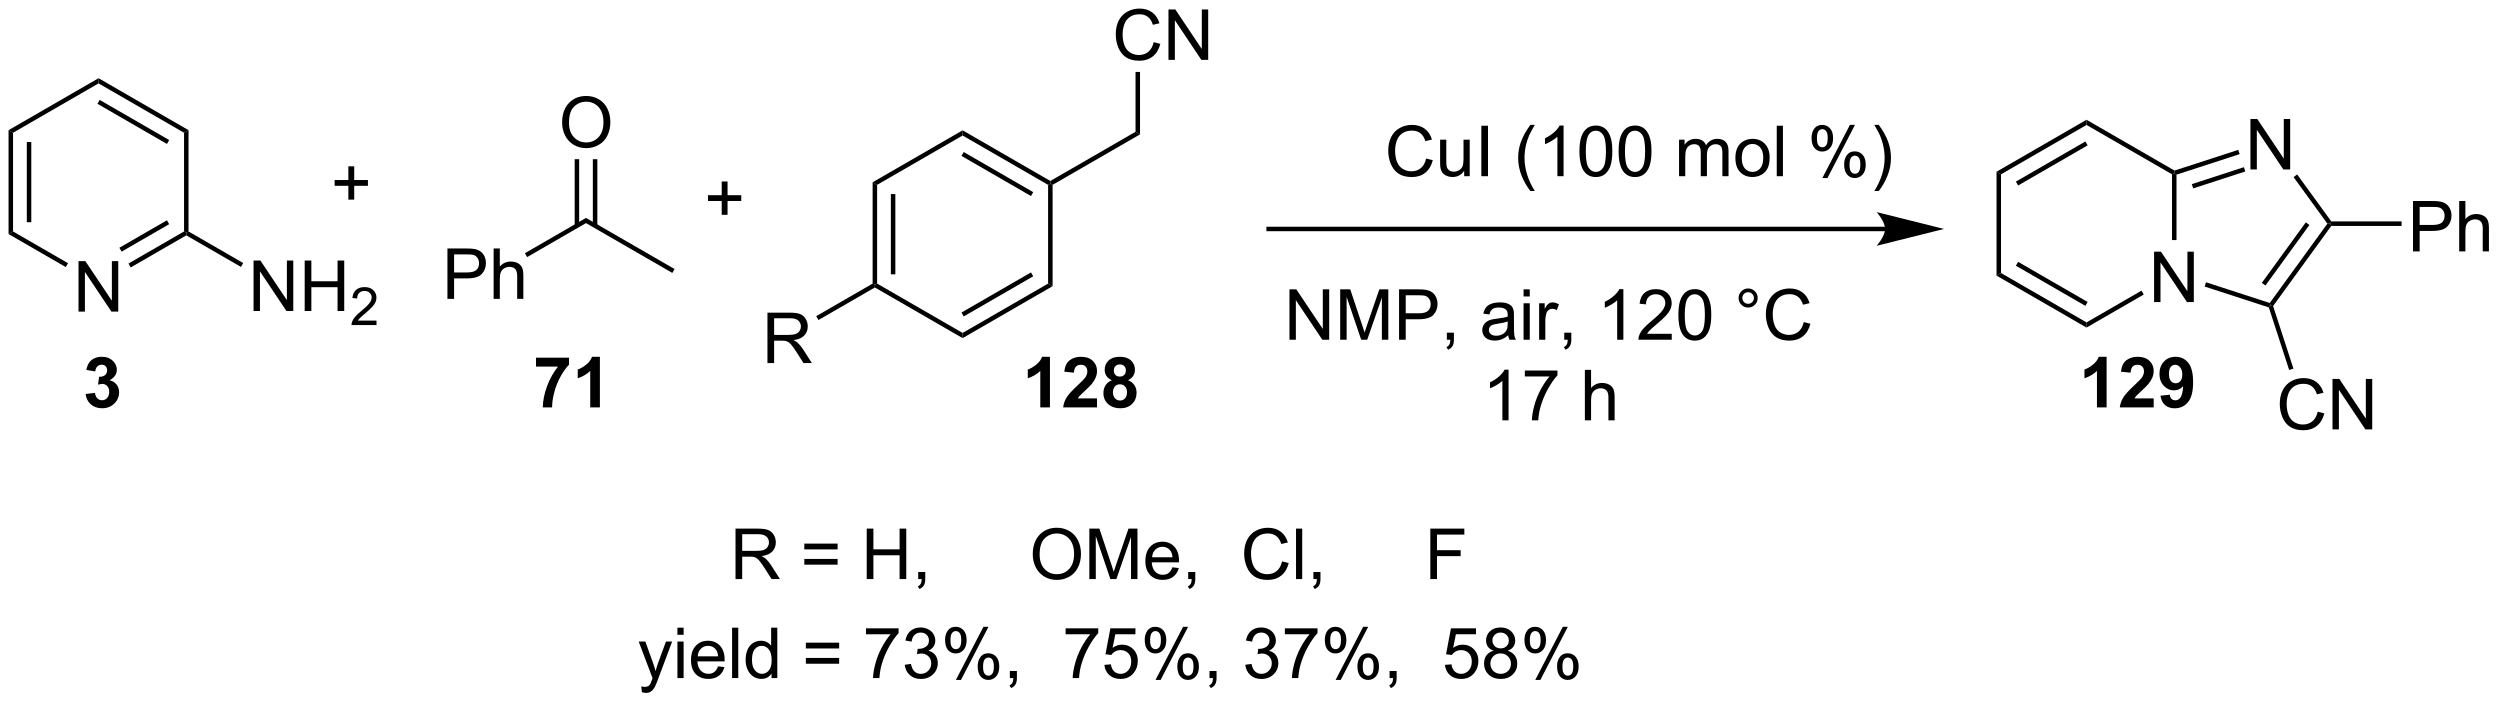 <?xml version="1.0" encoding="UTF-8"?>
<!DOCTYPE svg PUBLIC '-//W3C//DTD SVG 1.0//EN'
          'http://www.w3.org/TR/2001/REC-SVG-20010904/DTD/svg10.dtd'>
<svg stroke-dasharray="none" shape-rendering="auto" xmlns="http://www.w3.org/2000/svg" font-family="'Dialog'" text-rendering="auto" width="779" fill-opacity="1" color-interpolation="auto" color-rendering="auto" preserveAspectRatio="xMidYMid meet" font-size="12px" viewBox="0 0 779 219" fill="black" xmlns:xlink="http://www.w3.org/1999/xlink" stroke="black" image-rendering="auto" stroke-miterlimit="10" stroke-linecap="square" stroke-linejoin="miter" font-style="normal" stroke-width="1" height="219" stroke-dashoffset="0" font-weight="normal" stroke-opacity="1"
><!--Generated by the Batik Graphics2D SVG Generator--><defs id="genericDefs"
  /><g
  ><defs id="defs1"
    ><clipPath clipPathUnits="userSpaceOnUse" id="clipPath1"
      ><path d="M0.633 1.601 L292.456 1.601 L292.456 83.564 L0.633 83.564 L0.633 1.601 Z"
      /></clipPath
      ><clipPath clipPathUnits="userSpaceOnUse" id="clipPath2"
      ><path d="M29.202 91.723 L29.202 171.407 L312.911 171.407 L312.911 91.723 Z"
      /></clipPath
    ></defs
    ><g transform="scale(2.667,2.667) translate(-0.633,-1.601) matrix(1.029,0,0,1.029,-29.404,-92.746)"
    ><path d="M38.105 127.067 L38.105 121.34 L38.884 121.34 L41.892 125.835 L41.892 121.34 L42.618 121.34 L42.618 127.067 L41.84 127.067 L38.832 122.567 L38.832 127.067 L38.105 127.067 Z" stroke="none" clip-path="url(#clipPath2)"
    /></g
    ><g transform="matrix(2.743,0,0,2.743,-80.099,-251.591)"
    ><path d="M30.174 106.507 L30.684 106.801 L30.684 118.015 L30.174 118.31 ZM32.246 107.85 L32.246 116.966 L32.756 116.966 L32.756 107.85 Z" stroke="none" clip-path="url(#clipPath2)"
    /></g
    ><g transform="matrix(2.743,0,0,2.743,-80.099,-251.591)"
    ><path d="M30.174 118.31 L30.684 118.015 L36.929 121.621 L36.674 122.062 Z" stroke="none" clip-path="url(#clipPath2)"
    /></g
    ><g transform="matrix(2.743,0,0,2.743,-80.099,-251.591)"
    ><path d="M44.053 122.1 L43.797 121.658 L50.108 118.015 L50.363 118.162 L50.363 118.457 ZM43.017 120.306 L48.419 117.187 L48.164 116.746 L42.762 119.864 Z" stroke="none" clip-path="url(#clipPath2)"
    /></g
    ><g transform="matrix(2.743,0,0,2.743,-80.099,-251.591)"
    ><path d="M50.618 118.015 L50.363 118.162 L50.108 118.015 L50.108 106.801 L50.618 106.507 Z" stroke="none" clip-path="url(#clipPath2)"
    /></g
    ><g transform="matrix(2.743,0,0,2.743,-80.099,-251.591)"
    ><path d="M50.618 106.507 L50.108 106.801 L40.396 101.194 L40.396 100.605 ZM48.419 107.629 L40.524 103.071 L40.269 103.513 L48.164 108.071 Z" stroke="none" clip-path="url(#clipPath2)"
    /></g
    ><g transform="matrix(2.743,0,0,2.743,-80.099,-251.591)"
    ><path d="M40.396 100.605 L40.396 101.194 L30.684 106.801 L30.174 106.507 Z" stroke="none" clip-path="url(#clipPath2)"
    /></g
    ><g transform="matrix(2.743,0,0,2.743,-80.099,-251.591)"
    ><path d="M58.004 127.047 L58.004 121.32 L58.783 121.32 L61.791 125.815 L61.791 121.32 L62.517 121.32 L62.517 127.047 L61.739 127.047 L58.731 122.547 L58.731 127.047 L58.004 127.047 ZM63.813 127.047 L63.813 121.32 L64.571 121.32 L64.571 123.672 L67.547 123.672 L67.547 121.32 L68.305 121.32 L68.305 127.047 L67.547 127.047 L67.547 124.346 L64.571 124.346 L64.571 127.047 L63.813 127.047 Z" stroke="none" clip-path="url(#clipPath2)"
    /></g
    ><g transform="matrix(2.743,0,0,2.743,-80.099,-251.591)"
    ><path d="M71.971 128.139 L71.971 128.647 L69.131 128.647 Q69.126 128.455 69.194 128.28 Q69.301 127.991 69.54 127.709 Q69.78 127.428 70.231 127.059 Q70.93 126.485 71.176 126.149 Q71.422 125.813 71.422 125.514 Q71.422 125.201 71.198 124.987 Q70.975 124.77 70.614 124.77 Q70.233 124.77 70.004 124.998 Q69.776 125.227 69.774 125.631 L69.231 125.576 Q69.288 124.969 69.651 124.653 Q70.014 124.334 70.626 124.334 Q71.245 124.334 71.604 124.678 Q71.965 125.02 71.965 125.526 Q71.965 125.784 71.86 126.034 Q71.754 126.282 71.508 126.557 Q71.264 126.832 70.696 127.313 Q70.221 127.711 70.086 127.854 Q69.952 127.996 69.864 128.139 L71.971 128.139 Z" stroke="none" clip-path="url(#clipPath2)"
    /></g
    ><g transform="matrix(2.743,0,0,2.743,-80.099,-251.591)"
    ><path d="M50.363 118.457 L50.363 118.162 L50.618 118.015 L56.828 121.601 L56.573 122.042 Z" stroke="none" clip-path="url(#clipPath2)"
    /></g
    ><g transform="matrix(2.743,0,0,2.743,-80.099,-251.591)"
    ><path d="M80.029 125.674 L80.029 119.948 L82.19 119.948 Q82.76 119.948 83.06 120.002 Q83.482 120.073 83.766 120.271 Q84.052 120.466 84.227 120.823 Q84.401 121.177 84.401 121.604 Q84.401 122.333 83.935 122.841 Q83.471 123.346 82.255 123.346 L80.786 123.346 L80.786 125.674 L80.029 125.674 ZM80.786 122.669 L82.268 122.669 Q83.002 122.669 83.31 122.396 Q83.62 122.122 83.62 121.627 Q83.62 121.268 83.437 121.013 Q83.255 120.755 82.958 120.674 Q82.768 120.622 82.252 120.622 L80.786 120.622 L80.786 122.669 ZM85.276 125.674 L85.276 119.948 L85.979 119.948 L85.979 122.002 Q86.471 121.432 87.221 121.432 Q87.682 121.432 88.021 121.614 Q88.362 121.794 88.508 122.114 Q88.654 122.435 88.654 123.044 L88.654 125.674 L87.951 125.674 L87.951 123.044 Q87.951 122.518 87.721 122.278 Q87.495 122.036 87.076 122.036 Q86.763 122.036 86.487 122.2 Q86.213 122.362 86.096 122.64 Q85.979 122.916 85.979 123.403 L85.979 125.674 L85.276 125.674 Z" stroke="none" clip-path="url(#clipPath2)"
    /></g
    ><g transform="matrix(2.743,0,0,2.743,-80.099,-251.591)"
    ><path d="M89.084 120.925 L88.829 120.483 L95.77 116.475 L95.77 117.064 Z" stroke="none" clip-path="url(#clipPath2)"
    /></g
    ><g transform="matrix(2.743,0,0,2.743,-80.099,-251.591)"
    ><path d="M95.77 117.064 L95.77 116.475 L105.83 122.283 L105.575 122.725 Z" stroke="none" clip-path="url(#clipPath2)"
    /></g
    ><g transform="matrix(2.743,0,0,2.743,-80.099,-251.591)"
    ><path d="M93.058 105.662 Q93.058 104.235 93.824 103.43 Q94.59 102.623 95.8 102.623 Q96.592 102.623 97.228 103.003 Q97.866 103.381 98.199 104.058 Q98.535 104.735 98.535 105.594 Q98.535 106.467 98.183 107.154 Q97.832 107.842 97.186 108.196 Q96.543 108.55 95.795 108.55 Q94.988 108.55 94.35 108.159 Q93.715 107.766 93.386 107.092 Q93.058 106.415 93.058 105.662 ZM93.84 105.673 Q93.84 106.709 94.394 107.305 Q94.952 107.899 95.793 107.899 Q96.647 107.899 97.199 107.298 Q97.754 106.696 97.754 105.592 Q97.754 104.891 97.517 104.371 Q97.28 103.85 96.824 103.563 Q96.371 103.274 95.803 103.274 Q94.998 103.274 94.418 103.829 Q93.84 104.381 93.84 105.673 Z" stroke="none" clip-path="url(#clipPath2)"
    /></g
    ><g transform="matrix(2.743,0,0,2.743,-80.099,-251.591)"
    ><path d="M97.058 117.366 L97.058 109.806 L96.547 109.806 L96.547 117.366 ZM94.993 117.366 L94.993 109.806 L94.483 109.806 L94.483 117.366 Z" stroke="none" clip-path="url(#clipPath2)"
    /></g
    ><g transform="matrix(2.743,0,0,2.743,-80.099,-251.591)"
    ><path d="M128.33 112.427 L128.84 112.721 L128.84 123.936 L128.585 124.083 L128.33 123.936 ZM130.401 113.77 L130.401 122.887 L130.911 122.887 L130.911 113.77 Z" stroke="none" clip-path="url(#clipPath2)"
    /></g
    ><g transform="matrix(2.743,0,0,2.743,-80.099,-251.591)"
    ><path d="M128.585 124.377 L128.585 124.083 L128.84 123.936 L138.552 129.542 L138.552 130.132 Z" stroke="none" clip-path="url(#clipPath2)"
    /></g
    ><g transform="matrix(2.743,0,0,2.743,-80.099,-251.591)"
    ><path d="M138.552 130.132 L138.552 129.542 L148.263 123.936 L148.774 124.23 ZM138.679 127.666 L146.574 123.108 L146.319 122.666 L138.424 127.224 Z" stroke="none" clip-path="url(#clipPath2)"
    /></g
    ><g transform="matrix(2.743,0,0,2.743,-80.099,-251.591)"
    ><path d="M148.774 124.23 L148.263 123.936 L148.263 112.721 L148.518 112.574 L148.774 112.721 Z" stroke="none" clip-path="url(#clipPath2)"
    /></g
    ><g transform="matrix(2.743,0,0,2.743,-80.099,-251.591)"
    ><path d="M148.518 112.279 L148.518 112.574 L148.263 112.721 L138.552 107.114 L138.552 106.525 ZM146.574 113.549 L138.679 108.991 L138.424 109.433 L146.319 113.991 Z" stroke="none" clip-path="url(#clipPath2)"
    /></g
    ><g transform="matrix(2.743,0,0,2.743,-80.099,-251.591)"
    ><path d="M138.552 106.525 L138.552 107.114 L128.84 112.721 L128.33 112.427 Z" stroke="none" clip-path="url(#clipPath2)"
    /></g
    ><g transform="matrix(2.743,0,0,2.743,-80.099,-251.591)"
    ><path d="M148.774 112.721 L148.518 112.574 L148.518 112.279 L158.196 106.692 L158.706 106.987 Z" stroke="none" clip-path="url(#clipPath2)"
    /></g
    ><g transform="matrix(2.743,0,0,2.743,-80.099,-251.591)"
    ><path d="M160.254 96.513 L161.012 96.703 Q160.775 97.638 160.155 98.13 Q159.535 98.62 158.642 98.62 Q157.715 98.62 157.134 98.242 Q156.556 97.865 156.251 97.151 Q155.949 96.435 155.949 95.615 Q155.949 94.719 156.29 94.055 Q156.634 93.388 157.264 93.042 Q157.894 92.695 158.652 92.695 Q159.512 92.695 160.097 93.133 Q160.683 93.57 160.915 94.365 L160.168 94.539 Q159.97 93.914 159.59 93.63 Q159.212 93.344 158.637 93.344 Q157.978 93.344 157.532 93.662 Q157.09 93.977 156.91 94.511 Q156.73 95.044 156.73 95.609 Q156.73 96.341 156.944 96.886 Q157.157 97.43 157.605 97.701 Q158.056 97.969 158.579 97.969 Q159.215 97.969 159.655 97.602 Q160.097 97.234 160.254 96.513 ZM161.937 98.521 L161.937 92.794 L162.716 92.794 L165.724 97.289 L165.724 92.794 L166.45 92.794 L166.45 98.521 L165.672 98.521 L162.664 94.021 L162.664 98.521 L161.937 98.521 Z" stroke="none" clip-path="url(#clipPath2)"
    /></g
    ><g transform="matrix(2.743,0,0,2.743,-80.099,-251.591)"
    ><path d="M158.706 106.987 L158.196 106.692 L158.196 99.894 L158.706 99.894 Z" stroke="none" clip-path="url(#clipPath2)"
    /></g
    ><g transform="matrix(2.743,0,0,2.743,-80.099,-251.591)"
    ><path d="M116.383 132.967 L116.383 127.24 L118.922 127.24 Q119.688 127.24 120.086 127.394 Q120.484 127.548 120.721 127.939 Q120.961 128.329 120.961 128.803 Q120.961 129.412 120.565 129.832 Q120.172 130.248 119.346 130.36 Q119.648 130.506 119.805 130.647 Q120.135 130.952 120.432 131.407 L121.43 132.967 L120.477 132.967 L119.719 131.774 Q119.385 131.259 119.169 130.985 Q118.956 130.712 118.787 130.602 Q118.617 130.493 118.44 130.452 Q118.312 130.423 118.018 130.423 L117.141 130.423 L117.141 132.967 L116.383 132.967 ZM117.141 129.767 L118.768 129.767 Q119.289 129.767 119.581 129.66 Q119.875 129.553 120.026 129.316 Q120.18 129.079 120.18 128.803 Q120.18 128.397 119.883 128.136 Q119.588 127.873 118.953 127.873 L117.141 127.873 L117.141 129.767 Z" stroke="none" clip-path="url(#clipPath2)"
    /></g
    ><g transform="matrix(2.743,0,0,2.743,-80.099,-251.591)"
    ><path d="M128.33 123.936 L128.585 124.083 L128.585 124.377 L122.178 128.076 L121.923 127.634 Z" stroke="none" clip-path="url(#clipPath2)"
    /></g
    ><g transform="matrix(2.743,0,0,2.743,-80.099,-251.591)"
    ><path d="M68.775 114.398 L68.775 112.828 L67.215 112.828 L67.215 112.172 L68.775 112.172 L68.775 110.614 L69.439 110.614 L69.439 112.172 L70.997 112.172 L70.997 112.828 L69.439 112.828 L69.439 114.398 L68.775 114.398 Z" stroke="none" clip-path="url(#clipPath2)"
    /></g
    ><g transform="matrix(2.743,0,0,2.743,-80.099,-251.591)"
    ><path d="M111.186 116.123 L111.186 114.552 L109.626 114.552 L109.626 113.896 L111.186 113.896 L111.186 112.339 L111.85 112.339 L111.85 113.896 L113.407 113.896 L113.407 114.552 L111.85 114.552 L111.85 116.123 L111.186 116.123 Z" stroke="none" clip-path="url(#clipPath2)"
    /></g
    ><g transform="matrix(2.743,0,0,2.743,-80.099,-251.591)"
    ><path d="M243.343 117.474 L173.317 117.474 L173.062 117.474 L173.062 117.984 L173.317 117.984 L243.343 117.984 L243.598 117.984 L243.598 117.474 L243.343 117.474 ZM250.042 117.729 L242.388 115.816 C242.388 115.816 243.343 116.892 243.343 117.729 C243.343 118.566 242.388 119.642 242.388 119.642 Z" stroke="none" clip-path="url(#clipPath2)"
    /></g
    ><g transform="matrix(2.743,0,0,2.743,-80.099,-251.591)"
    ><path d="M191.208 109.727 L191.965 109.917 Q191.728 110.852 191.109 111.344 Q190.489 111.834 189.595 111.834 Q188.668 111.834 188.088 111.456 Q187.51 111.079 187.205 110.365 Q186.903 109.649 186.903 108.829 Q186.903 107.933 187.244 107.269 Q187.588 106.602 188.218 106.256 Q188.848 105.909 189.606 105.909 Q190.465 105.909 191.051 106.347 Q191.637 106.784 191.869 107.579 L191.122 107.753 Q190.924 107.128 190.543 106.844 Q190.166 106.558 189.59 106.558 Q188.931 106.558 188.486 106.876 Q188.043 107.191 187.864 107.725 Q187.684 108.258 187.684 108.823 Q187.684 109.555 187.898 110.1 Q188.111 110.644 188.559 110.915 Q189.01 111.183 189.533 111.183 Q190.168 111.183 190.609 110.816 Q191.051 110.448 191.208 109.727 ZM195.529 111.735 L195.529 111.126 Q195.045 111.829 194.211 111.829 Q193.844 111.829 193.526 111.688 Q193.209 111.547 193.053 111.334 Q192.899 111.12 192.836 110.813 Q192.795 110.605 192.795 110.157 L192.795 107.587 L193.498 107.587 L193.498 109.886 Q193.498 110.438 193.54 110.628 Q193.607 110.907 193.821 111.066 Q194.037 111.222 194.352 111.222 Q194.67 111.222 194.946 111.06 Q195.224 110.899 195.339 110.62 Q195.454 110.339 195.454 109.808 L195.454 107.587 L196.157 107.587 L196.157 111.735 L195.529 111.735 ZM197.478 111.735 L197.478 106.008 L198.236 106.008 L198.236 111.735 L197.478 111.735 ZM203.049 113.42 Q202.465 112.685 202.062 111.701 Q201.661 110.714 201.661 109.659 Q201.661 108.73 201.963 107.878 Q202.314 106.891 203.049 105.909 L203.551 105.909 Q203.08 106.722 202.926 107.071 Q202.689 107.61 202.551 108.196 Q202.385 108.925 202.385 109.665 Q202.385 111.542 203.551 113.42 L203.049 113.42 ZM206.822 111.735 L206.119 111.735 L206.119 107.253 Q205.864 107.495 205.452 107.737 Q205.041 107.98 204.713 108.102 L204.713 107.422 Q205.301 107.144 205.741 106.751 Q206.184 106.355 206.369 105.985 L206.822 105.985 L206.822 111.735 ZM208.623 108.909 Q208.623 107.894 208.831 107.277 Q209.04 106.657 209.451 106.321 Q209.865 105.985 210.49 105.985 Q210.951 105.985 211.297 106.17 Q211.646 106.355 211.873 106.706 Q212.099 107.055 212.227 107.558 Q212.357 108.058 212.357 108.909 Q212.357 109.917 212.149 110.537 Q211.943 111.157 211.529 111.495 Q211.118 111.834 210.49 111.834 Q209.662 111.834 209.188 111.237 Q208.623 110.524 208.623 108.909 ZM209.344 108.909 Q209.344 110.321 209.675 110.787 Q210.006 111.253 210.49 111.253 Q210.974 111.253 211.303 110.784 Q211.633 110.316 211.633 108.909 Q211.633 107.495 211.303 107.032 Q210.974 106.566 210.482 106.566 Q209.998 106.566 209.709 106.977 Q209.344 107.501 209.344 108.909 ZM213.072 108.909 Q213.072 107.894 213.28 107.277 Q213.489 106.657 213.9 106.321 Q214.314 105.985 214.939 105.985 Q215.4 105.985 215.747 106.17 Q216.095 106.355 216.322 106.706 Q216.549 107.055 216.676 107.558 Q216.806 108.058 216.806 108.909 Q216.806 109.917 216.598 110.537 Q216.392 111.157 215.978 111.495 Q215.567 111.834 214.939 111.834 Q214.111 111.834 213.637 111.237 Q213.072 110.524 213.072 108.909 ZM213.793 108.909 Q213.793 110.321 214.124 110.787 Q214.455 111.253 214.939 111.253 Q215.424 111.253 215.752 110.784 Q216.083 110.316 216.083 108.909 Q216.083 107.495 215.752 107.032 Q215.424 106.566 214.931 106.566 Q214.447 106.566 214.158 106.977 Q213.793 107.501 213.793 108.909 ZM219.939 111.735 L219.939 107.587 L220.567 107.587 L220.567 108.167 Q220.762 107.862 221.085 107.678 Q221.411 107.493 221.825 107.493 Q222.286 107.493 222.58 107.685 Q222.877 107.876 222.997 108.219 Q223.489 107.493 224.278 107.493 Q224.895 107.493 225.226 107.834 Q225.559 108.175 225.559 108.886 L225.559 111.735 L224.861 111.735 L224.861 109.12 Q224.861 108.698 224.791 108.513 Q224.723 108.329 224.543 108.217 Q224.364 108.102 224.122 108.102 Q223.684 108.102 223.395 108.394 Q223.106 108.683 223.106 109.323 L223.106 111.735 L222.403 111.735 L222.403 109.04 Q222.403 108.571 222.231 108.337 Q222.059 108.102 221.668 108.102 Q221.372 108.102 221.119 108.258 Q220.869 108.415 220.754 108.717 Q220.642 109.016 220.642 109.581 L220.642 111.735 L219.939 111.735 ZM226.34 109.659 Q226.34 108.508 226.981 107.954 Q227.517 107.493 228.286 107.493 Q229.142 107.493 229.684 108.053 Q230.228 108.612 230.228 109.602 Q230.228 110.402 229.986 110.862 Q229.747 111.321 229.288 111.576 Q228.83 111.829 228.286 111.829 Q227.416 111.829 226.877 111.271 Q226.34 110.712 226.34 109.659 ZM227.064 109.659 Q227.064 110.456 227.411 110.855 Q227.76 111.251 228.286 111.251 Q228.809 111.251 229.155 110.852 Q229.504 110.454 229.504 109.636 Q229.504 108.868 229.155 108.472 Q228.806 108.073 228.286 108.073 Q227.76 108.073 227.411 108.469 Q227.064 108.862 227.064 109.659 ZM231.037 111.735 L231.037 106.008 L231.74 106.008 L231.74 111.735 L231.037 111.735 ZM234.99 107.383 Q234.99 106.769 235.297 106.339 Q235.607 105.909 236.193 105.909 Q236.732 105.909 237.084 106.295 Q237.438 106.68 237.438 107.425 Q237.438 108.152 237.081 108.545 Q236.724 108.938 236.201 108.938 Q235.68 108.938 235.334 108.553 Q234.99 108.165 234.99 107.383 ZM236.211 106.394 Q235.951 106.394 235.776 106.62 Q235.602 106.847 235.602 107.454 Q235.602 108.003 235.776 108.23 Q235.954 108.454 236.211 108.454 Q236.477 108.454 236.651 108.227 Q236.826 108.001 236.826 107.399 Q236.826 106.844 236.649 106.62 Q236.474 106.394 236.211 106.394 ZM236.217 111.946 L239.349 105.909 L239.92 105.909 L236.797 111.946 L236.217 111.946 ZM238.693 110.391 Q238.693 109.774 239 109.347 Q239.31 108.917 239.899 108.917 Q240.438 108.917 240.792 109.303 Q241.146 109.688 241.146 110.433 Q241.146 111.159 240.787 111.553 Q240.43 111.946 239.904 111.946 Q239.383 111.946 239.037 111.558 Q238.693 111.167 238.693 110.391 ZM239.92 109.402 Q239.654 109.402 239.48 109.628 Q239.305 109.855 239.305 110.462 Q239.305 111.008 239.48 111.235 Q239.657 111.462 239.915 111.462 Q240.185 111.462 240.357 111.235 Q240.532 111.008 240.532 110.407 Q240.532 109.852 240.355 109.628 Q240.18 109.402 239.92 109.402 ZM242.627 113.42 L242.122 113.42 Q243.291 111.542 243.291 109.665 Q243.291 108.93 243.122 108.206 Q242.989 107.62 242.752 107.081 Q242.598 106.73 242.122 105.909 L242.627 105.909 Q243.361 106.891 243.713 107.878 Q244.012 108.73 244.012 109.659 Q244.012 110.714 243.609 111.701 Q243.205 112.685 242.627 113.42 Z" stroke="none" clip-path="url(#clipPath2)"
    /></g
    ><g transform="matrix(2.743,0,0,2.743,-80.099,-251.591)"
    ><path d="M175.682 130.317 L175.682 124.59 L176.461 124.59 L179.469 129.085 L179.469 124.59 L180.195 124.59 L180.195 130.317 L179.417 130.317 L176.409 125.817 L176.409 130.317 L175.682 130.317 ZM181.444 130.317 L181.444 124.59 L182.585 124.59 L183.941 128.645 Q184.129 129.21 184.215 129.491 Q184.311 129.179 184.52 128.574 L185.889 124.59 L186.91 124.59 L186.91 130.317 L186.179 130.317 L186.179 125.522 L184.514 130.317 L183.832 130.317 L182.176 125.442 L182.176 130.317 L181.444 130.317 ZM188.132 130.317 L188.132 124.59 L190.293 124.59 Q190.863 124.59 191.163 124.645 Q191.585 124.715 191.869 124.913 Q192.155 125.108 192.329 125.465 Q192.504 125.819 192.504 126.246 Q192.504 126.975 192.038 127.483 Q191.574 127.989 190.358 127.989 L188.889 127.989 L188.889 130.317 L188.132 130.317 ZM188.889 127.311 L190.371 127.311 Q191.106 127.311 191.413 127.038 Q191.723 126.764 191.723 126.27 Q191.723 125.91 191.541 125.655 Q191.358 125.397 191.061 125.317 Q190.871 125.264 190.356 125.264 L188.889 125.264 L188.889 127.311 ZM193.561 130.317 L193.561 129.514 L194.363 129.514 L194.363 130.317 Q194.363 130.759 194.207 131.03 Q194.051 131.301 193.71 131.449 L193.514 131.15 Q193.738 131.051 193.843 130.861 Q193.949 130.673 193.96 130.317 L193.561 130.317 ZM200.53 129.804 Q200.139 130.137 199.777 130.275 Q199.418 130.41 199.004 130.41 Q198.319 130.41 197.952 130.077 Q197.585 129.741 197.585 129.223 Q197.585 128.918 197.723 128.666 Q197.863 128.413 198.087 128.262 Q198.311 128.108 198.593 128.03 Q198.801 127.975 199.218 127.926 Q200.069 127.824 200.473 127.684 Q200.475 127.538 200.475 127.499 Q200.475 127.069 200.277 126.895 Q200.007 126.655 199.475 126.655 Q198.981 126.655 198.744 126.83 Q198.507 127.004 198.395 127.444 L197.707 127.35 Q197.801 126.91 198.014 126.639 Q198.231 126.366 198.637 126.22 Q199.043 126.074 199.577 126.074 Q200.108 126.074 200.439 126.199 Q200.772 126.324 200.929 126.514 Q201.085 126.702 201.147 126.991 Q201.184 127.171 201.184 127.639 L201.184 128.577 Q201.184 129.559 201.228 129.819 Q201.272 130.077 201.405 130.317 L200.671 130.317 Q200.561 130.098 200.53 129.804 ZM200.473 128.233 Q200.09 128.389 199.324 128.499 Q198.889 128.561 198.71 128.639 Q198.53 128.718 198.431 128.869 Q198.335 129.02 198.335 129.202 Q198.335 129.483 198.548 129.671 Q198.762 129.858 199.171 129.858 Q199.577 129.858 199.892 129.681 Q200.21 129.504 200.358 129.194 Q200.473 128.957 200.473 128.491 L200.473 128.233 ZM202.276 125.397 L202.276 124.59 L202.979 124.59 L202.979 125.397 L202.276 125.397 ZM202.276 130.317 L202.276 126.168 L202.979 126.168 L202.979 130.317 L202.276 130.317 ZM204.043 130.317 L204.043 126.168 L204.676 126.168 L204.676 126.796 Q204.918 126.356 205.121 126.215 Q205.327 126.074 205.574 126.074 Q205.929 126.074 206.296 126.301 L206.054 126.952 Q205.796 126.801 205.538 126.801 Q205.309 126.801 205.124 126.939 Q204.941 127.077 204.863 127.324 Q204.746 127.699 204.746 128.145 L204.746 130.317 L204.043 130.317 ZM206.897 130.317 L206.897 129.514 L207.699 129.514 L207.699 130.317 Q207.699 130.759 207.543 131.03 Q207.387 131.301 207.046 131.449 L206.85 131.15 Q207.074 131.051 207.179 130.861 Q207.285 130.673 207.296 130.317 L206.897 130.317 ZM213.613 130.317 L212.91 130.317 L212.91 125.835 Q212.655 126.077 212.244 126.319 Q211.832 126.561 211.504 126.684 L211.504 126.004 Q212.093 125.725 212.533 125.332 Q212.975 124.936 213.16 124.567 L213.613 124.567 L213.613 130.317 ZM219.109 129.639 L219.109 130.317 L215.323 130.317 Q215.315 130.061 215.406 129.827 Q215.55 129.442 215.867 129.067 Q216.188 128.692 216.789 128.199 Q217.721 127.434 218.05 126.986 Q218.378 126.538 218.378 126.139 Q218.378 125.723 218.078 125.436 Q217.781 125.147 217.3 125.147 Q216.792 125.147 216.487 125.452 Q216.182 125.757 216.18 126.296 L215.456 126.223 Q215.531 125.413 216.016 124.991 Q216.5 124.567 217.315 124.567 Q218.141 124.567 218.62 125.025 Q219.102 125.481 219.102 126.155 Q219.102 126.499 218.961 126.832 Q218.82 127.163 218.492 127.53 Q218.167 127.897 217.409 128.538 Q216.776 129.069 216.596 129.259 Q216.417 129.449 216.3 129.639 L219.109 129.639 ZM219.863 127.491 Q219.863 126.475 220.072 125.858 Q220.28 125.239 220.691 124.903 Q221.106 124.567 221.731 124.567 Q222.191 124.567 222.538 124.751 Q222.887 124.936 223.113 125.288 Q223.34 125.637 223.468 126.139 Q223.598 126.639 223.598 127.491 Q223.598 128.499 223.389 129.119 Q223.184 129.738 222.77 130.077 Q222.358 130.416 221.731 130.416 Q220.902 130.416 220.429 129.819 Q219.863 129.106 219.863 127.491 ZM220.585 127.491 Q220.585 128.903 220.916 129.369 Q221.246 129.835 221.731 129.835 Q222.215 129.835 222.543 129.366 Q222.874 128.897 222.874 127.491 Q222.874 126.077 222.543 125.614 Q222.215 125.147 221.723 125.147 Q221.238 125.147 220.949 125.559 Q220.585 126.082 220.585 127.491 ZM226.702 125.574 Q226.702 125.124 227.02 124.809 Q227.34 124.491 227.785 124.491 Q228.238 124.491 228.554 124.809 Q228.871 125.124 228.871 125.574 Q228.871 126.022 228.551 126.343 Q228.233 126.66 227.785 126.66 Q227.34 126.66 227.02 126.345 Q226.702 126.028 226.702 125.574 ZM227.129 125.574 Q227.129 125.848 227.322 126.041 Q227.514 126.233 227.788 126.233 Q228.059 126.233 228.251 126.041 Q228.444 125.848 228.444 125.574 Q228.444 125.301 228.251 125.108 Q228.059 124.913 227.788 124.913 Q227.514 124.913 227.322 125.108 Q227.129 125.301 227.129 125.574 ZM234.104 128.309 L234.862 128.499 Q234.625 129.434 234.005 129.926 Q233.386 130.416 232.492 130.416 Q231.565 130.416 230.984 130.038 Q230.406 129.66 230.102 128.947 Q229.8 128.231 229.8 127.41 Q229.8 126.514 230.141 125.85 Q230.484 125.184 231.115 124.837 Q231.745 124.491 232.503 124.491 Q233.362 124.491 233.948 124.929 Q234.534 125.366 234.766 126.16 L234.018 126.335 Q233.82 125.71 233.44 125.426 Q233.063 125.139 232.487 125.139 Q231.828 125.139 231.383 125.457 Q230.94 125.772 230.761 126.306 Q230.581 126.84 230.581 127.405 Q230.581 128.137 230.794 128.681 Q231.008 129.226 231.456 129.496 Q231.906 129.764 232.43 129.764 Q233.065 129.764 233.505 129.397 Q233.948 129.03 234.104 128.309 Z" stroke="none" clip-path="url(#clipPath2)"
    /></g
    ><g transform="matrix(2.743,0,0,2.743,-80.099,-251.591)"
    ><path d="M200.572 139.467 L199.869 139.467 L199.869 134.985 Q199.614 135.227 199.203 135.469 Q198.791 135.711 198.463 135.834 L198.463 135.154 Q199.052 134.875 199.492 134.482 Q199.934 134.086 200.119 133.717 L200.572 133.717 L200.572 139.467 ZM202.42 134.49 L202.42 133.813 L206.126 133.813 L206.126 134.36 Q205.579 134.943 205.042 135.909 Q204.506 136.873 204.212 137.891 Q204.001 138.61 203.944 139.467 L203.22 139.467 Q203.232 138.79 203.485 137.834 Q203.74 136.875 204.214 135.987 Q204.688 135.099 205.225 134.49 L202.42 134.49 ZM209.24 139.467 L209.24 133.74 L209.944 133.74 L209.944 135.795 Q210.436 135.224 211.186 135.224 Q211.647 135.224 211.985 135.407 Q212.326 135.586 212.472 135.907 Q212.618 136.227 212.618 136.836 L212.618 139.467 L211.915 139.467 L211.915 136.836 Q211.915 136.31 211.686 136.071 Q211.459 135.829 211.04 135.829 Q210.727 135.829 210.451 135.993 Q210.178 136.154 210.061 136.433 Q209.944 136.709 209.944 137.196 L209.944 139.467 L209.24 139.467 Z" stroke="none" clip-path="url(#clipPath2)"
    /></g
    ><g transform="matrix(2.743,0,0,2.743,-80.099,-251.591)"
    ><path d="M273.902 126.034 L273.902 120.307 L274.681 120.307 L277.688 124.802 L277.688 120.307 L278.415 120.307 L278.415 126.034 L277.636 126.034 L274.629 121.534 L274.629 126.034 L273.902 126.034 Z" stroke="none" clip-path="url(#clipPath2)"
    /></g
    ><g transform="matrix(2.743,0,0,2.743,-80.099,-251.591)"
    ><path d="M256.004 111.228 L256.514 111.522 L256.514 122.737 L256.004 123.031 Z" stroke="none" clip-path="url(#clipPath2)"
    /></g
    ><g transform="matrix(2.743,0,0,2.743,-80.099,-251.591)"
    ><path d="M256.004 123.031 L256.514 122.737 L266.226 128.344 L266.226 128.933 ZM258.203 121.909 L266.098 126.467 L266.353 126.025 L258.458 121.467 Z" stroke="none" clip-path="url(#clipPath2)"
    /></g
    ><g transform="matrix(2.743,0,0,2.743,-80.099,-251.591)"
    ><path d="M266.226 128.933 L266.226 128.344 L272.471 124.738 L272.726 125.18 Z" stroke="none" clip-path="url(#clipPath2)"
    /></g
    ><g transform="matrix(2.743,0,0,2.743,-80.099,-251.591)"
    ><path d="M276.448 118.996 L275.938 118.996 L275.938 111.522 L276.193 111.375 L276.448 111.561 Z" stroke="none" clip-path="url(#clipPath2)"
    /></g
    ><g transform="matrix(2.743,0,0,2.743,-80.099,-251.591)"
    ><path d="M276.222 111.097 L276.193 111.375 L275.938 111.522 L266.226 105.915 L266.226 105.326 Z" stroke="none" clip-path="url(#clipPath2)"
    /></g
    ><g transform="matrix(2.743,0,0,2.743,-80.099,-251.591)"
    ><path d="M266.226 105.326 L266.226 105.915 L256.514 111.522 L256.004 111.228 ZM266.098 107.792 L258.203 112.35 L258.458 112.792 L266.353 108.234 Z" stroke="none" clip-path="url(#clipPath2)"
    /></g
    ><g transform="matrix(2.743,0,0,2.743,-80.099,-251.591)"
    ><path d="M284.847 110.969 L284.847 105.242 L285.626 105.242 L288.634 109.737 L288.634 105.242 L289.36 105.242 L289.36 110.969 L288.582 110.969 L285.574 106.469 L285.574 110.969 L284.847 110.969 Z" stroke="none" clip-path="url(#clipPath2)"
    /></g
    ><g transform="matrix(2.743,0,0,2.743,-80.099,-251.591)"
    ><path d="M279.643 124.273 L279.8 123.788 L287.041 126.14 L287.138 126.44 L286.936 126.643 Z" stroke="none" clip-path="url(#clipPath2)"
    /></g
    ><g transform="matrix(2.743,0,0,2.743,-80.099,-251.591)"
    ><path d="M287.421 126.485 L287.138 126.44 L287.041 126.14 L293.587 117.13 L293.903 117.13 L294.033 117.385 ZM286.553 124.155 L291.548 117.279 L291.136 116.98 L286.14 123.855 Z" stroke="none" clip-path="url(#clipPath2)"
    /></g
    ><g transform="matrix(2.743,0,0,2.743,-80.099,-251.591)"
    ><path d="M294.033 116.874 L293.903 117.13 L293.587 117.13 L289.742 111.837 L290.155 111.537 Z" stroke="none" clip-path="url(#clipPath2)"
    /></g
    ><g transform="matrix(2.743,0,0,2.743,-80.099,-251.591)"
    ><path d="M283.465 108.744 L283.622 109.23 L276.448 111.561 L276.193 111.375 L276.222 111.097 ZM284.105 110.714 L278.185 112.638 L278.343 113.123 L284.262 111.2 Z" stroke="none" clip-path="url(#clipPath2)"
    /></g
    ><g transform="matrix(2.743,0,0,2.743,-80.099,-251.591)"
    ><path d="M303.314 120.28 L303.314 114.553 L305.475 114.553 Q306.045 114.553 306.345 114.608 Q306.767 114.678 307.051 114.876 Q307.337 115.071 307.512 115.428 Q307.686 115.782 307.686 116.209 Q307.686 116.939 307.22 117.446 Q306.756 117.951 305.54 117.951 L304.071 117.951 L304.071 120.28 L303.314 120.28 ZM304.071 117.274 L305.553 117.274 Q306.288 117.274 306.595 117.001 Q306.905 116.728 306.905 116.233 Q306.905 115.873 306.722 115.618 Q306.54 115.36 306.243 115.28 Q306.053 115.228 305.538 115.228 L304.071 115.228 L304.071 117.274 ZM308.561 120.28 L308.561 114.553 L309.264 114.553 L309.264 116.608 Q309.756 116.037 310.506 116.037 Q310.967 116.037 311.306 116.22 Q311.647 116.399 311.793 116.72 Q311.939 117.04 311.939 117.649 L311.939 120.28 L311.236 120.28 L311.236 117.649 Q311.236 117.123 311.006 116.884 Q310.78 116.642 310.361 116.642 Q310.048 116.642 309.772 116.806 Q309.498 116.967 309.381 117.246 Q309.264 117.522 309.264 118.009 L309.264 120.28 L308.561 120.28 Z" stroke="none" clip-path="url(#clipPath2)"
    /></g
    ><g transform="matrix(2.743,0,0,2.743,-80.099,-251.591)"
    ><path d="M294.033 117.385 L293.903 117.13 L294.033 116.874 L302.017 116.874 L302.017 117.385 Z" stroke="none" clip-path="url(#clipPath2)"
    /></g
    ><g transform="matrix(2.743,0,0,2.743,-80.099,-251.591)"
    ><path d="M292.485 138.49 L293.243 138.68 Q293.006 139.615 292.386 140.107 Q291.767 140.597 290.873 140.597 Q289.946 140.597 289.365 140.219 Q288.787 139.841 288.483 139.128 Q288.18 138.412 288.18 137.591 Q288.18 136.696 288.522 136.032 Q288.865 135.365 289.496 135.018 Q290.126 134.672 290.884 134.672 Q291.743 134.672 292.329 135.11 Q292.915 135.547 293.147 136.341 L292.399 136.516 Q292.201 135.891 291.821 135.607 Q291.444 135.321 290.868 135.321 Q290.209 135.321 289.764 135.638 Q289.321 135.953 289.142 136.487 Q288.962 137.021 288.962 137.586 Q288.962 138.318 289.175 138.862 Q289.389 139.407 289.837 139.677 Q290.287 139.946 290.811 139.946 Q291.446 139.946 291.886 139.578 Q292.329 139.211 292.485 138.49 ZM294.169 140.498 L294.169 134.771 L294.947 134.771 L297.955 139.266 L297.955 134.771 L298.682 134.771 L298.682 140.498 L297.903 140.498 L294.895 135.998 L294.895 140.498 L294.169 140.498 Z" stroke="none" clip-path="url(#clipPath2)"
    /></g
    ><g transform="matrix(2.743,0,0,2.743,-80.099,-251.591)"
    ><path d="M286.936 126.643 L287.138 126.44 L287.421 126.485 L289.73 133.593 L289.245 133.751 Z" stroke="none" clip-path="url(#clipPath2)"
    /></g
    ><g transform="matrix(2.743,0,0,2.743,-80.099,-251.591)"
    ><path d="M38.927 136.479 L39.99 136.352 Q40.039 136.758 40.26 136.974 Q40.484 137.188 40.802 137.188 Q41.141 137.188 41.372 136.93 Q41.607 136.672 41.607 136.234 Q41.607 135.82 41.383 135.578 Q41.161 135.336 40.841 135.336 Q40.63 135.336 40.336 135.417 L40.458 134.523 Q40.904 134.534 41.138 134.331 Q41.372 134.125 41.372 133.784 Q41.372 133.495 41.2 133.323 Q41.029 133.151 40.742 133.151 Q40.461 133.151 40.26 133.346 Q40.062 133.542 40.021 133.917 L39.008 133.745 Q39.115 133.227 39.325 132.917 Q39.539 132.604 39.919 132.427 Q40.302 132.25 40.773 132.25 Q41.583 132.25 42.07 132.766 Q42.474 133.188 42.474 133.719 Q42.474 134.471 41.648 134.922 Q42.141 135.026 42.435 135.393 Q42.732 135.76 42.732 136.281 Q42.732 137.034 42.18 137.568 Q41.63 138.099 40.81 138.099 Q40.031 138.099 39.518 137.651 Q39.008 137.203 38.927 136.479 ZM90.091 133.37 L90.091 132.352 L93.844 132.352 L93.844 133.148 Q93.38 133.604 92.898 134.461 Q92.419 135.315 92.167 136.279 Q91.914 137.242 91.919 138 L90.859 138 Q90.888 136.812 91.349 135.578 Q91.812 134.344 92.586 133.37 L90.091 133.37 ZM97.348 138 L96.251 138 L96.251 133.862 Q95.65 134.424 94.832 134.695 L94.832 133.698 Q95.262 133.557 95.764 133.167 Q96.269 132.773 96.457 132.25 L97.348 132.25 L97.348 138 ZM148.473 138 L147.376 138 L147.376 133.862 Q146.775 134.424 145.957 134.695 L145.957 133.698 Q146.387 133.557 146.889 133.167 Q147.394 132.773 147.582 132.25 L148.473 132.25 L148.473 138 ZM153.82 136.979 L153.82 138 L149.974 138 Q150.036 137.422 150.349 136.904 Q150.661 136.385 151.583 135.531 Q152.326 134.839 152.492 134.594 Q152.719 134.253 152.719 133.922 Q152.719 133.555 152.521 133.357 Q152.326 133.159 151.977 133.159 Q151.633 133.159 151.43 133.367 Q151.227 133.573 151.195 134.055 L150.102 133.945 Q150.201 133.039 150.716 132.646 Q151.232 132.25 152.005 132.25 Q152.852 132.25 153.336 132.708 Q153.82 133.164 153.82 133.844 Q153.82 134.229 153.682 134.581 Q153.544 134.93 153.242 135.312 Q153.044 135.565 152.523 136.042 Q152.005 136.518 151.865 136.674 Q151.727 136.831 151.641 136.979 L153.82 136.979 ZM155.504 134.909 Q155.079 134.729 154.884 134.417 Q154.691 134.102 154.691 133.727 Q154.691 133.086 155.139 132.669 Q155.587 132.25 156.41 132.25 Q157.228 132.25 157.678 132.669 Q158.129 133.086 158.129 133.727 Q158.129 134.125 157.921 134.435 Q157.715 134.745 157.34 134.909 Q157.816 135.102 158.064 135.469 Q158.314 135.836 158.314 136.315 Q158.314 137.109 157.806 137.607 Q157.301 138.102 156.462 138.102 Q155.681 138.102 155.16 137.69 Q154.548 137.206 154.548 136.362 Q154.548 135.898 154.777 135.51 Q155.009 135.12 155.504 134.909 ZM155.731 133.805 Q155.731 134.133 155.915 134.318 Q156.103 134.5 156.41 134.5 Q156.723 134.5 156.91 134.315 Q157.098 134.128 157.098 133.799 Q157.098 133.492 156.913 133.307 Q156.728 133.12 156.423 133.12 Q156.106 133.12 155.918 133.307 Q155.731 133.495 155.731 133.805 ZM155.629 136.258 Q155.629 136.711 155.861 136.966 Q156.095 137.219 156.441 137.219 Q156.782 137.219 157.004 136.974 Q157.228 136.729 157.228 136.268 Q157.228 135.867 157.001 135.622 Q156.775 135.378 156.426 135.378 Q156.025 135.378 155.827 135.656 Q155.629 135.932 155.629 136.258 ZM268.508 138 L267.411 138 L267.411 133.862 Q266.81 134.424 265.992 134.695 L265.992 133.698 Q266.422 133.557 266.925 133.167 Q267.43 132.773 267.617 132.25 L268.508 132.25 L268.508 138 ZM273.856 136.979 L273.856 138 L270.009 138 Q270.072 137.422 270.384 136.904 Q270.697 136.385 271.618 135.531 Q272.361 134.839 272.527 134.594 Q272.754 134.253 272.754 133.922 Q272.754 133.555 272.556 133.357 Q272.361 133.159 272.012 133.159 Q271.668 133.159 271.465 133.367 Q271.262 133.573 271.231 134.055 L270.137 133.945 Q270.236 133.039 270.751 132.646 Q271.267 132.25 272.04 132.25 Q272.887 132.25 273.371 132.708 Q273.856 133.164 273.856 133.844 Q273.856 134.229 273.717 134.581 Q273.579 134.93 273.277 135.312 Q273.079 135.565 272.559 136.042 Q272.04 136.518 271.9 136.674 Q271.762 136.831 271.676 136.979 L273.856 136.979 ZM274.622 136.674 L275.685 136.557 Q275.724 136.883 275.888 137.039 Q276.052 137.195 276.32 137.195 Q276.661 137.195 276.898 136.883 Q277.138 136.57 277.203 135.586 Q276.789 136.065 276.169 136.065 Q275.492 136.065 275.003 135.544 Q274.513 135.023 274.513 134.188 Q274.513 133.315 275.029 132.784 Q275.547 132.25 276.349 132.25 Q277.219 132.25 277.776 132.924 Q278.336 133.596 278.336 135.141 Q278.336 136.711 277.753 137.406 Q277.172 138.102 276.24 138.102 Q275.568 138.102 275.154 137.745 Q274.74 137.385 274.622 136.674 ZM277.107 134.276 Q277.107 133.745 276.862 133.453 Q276.617 133.159 276.297 133.159 Q275.992 133.159 275.792 133.401 Q275.591 133.641 275.591 134.188 Q275.591 134.742 275.81 135.003 Q276.029 135.26 276.357 135.26 Q276.672 135.26 276.888 135.01 Q277.107 134.76 277.107 134.276 Z" stroke="none" clip-path="url(#clipPath2)"
    /></g
    ><g transform="matrix(2.743,0,0,2.743,-80.099,-251.591)"
    ><path d="M112.755 157.5 L112.755 151.773 L115.294 151.773 Q116.06 151.773 116.458 151.927 Q116.857 152.081 117.094 152.471 Q117.333 152.862 117.333 153.336 Q117.333 153.945 116.938 154.365 Q116.544 154.781 115.719 154.893 Q116.021 155.039 116.177 155.18 Q116.508 155.484 116.805 155.94 L117.802 157.5 L116.849 157.5 L116.091 156.307 Q115.758 155.792 115.542 155.518 Q115.328 155.245 115.159 155.135 Q114.99 155.026 114.812 154.984 Q114.685 154.956 114.391 154.956 L113.513 154.956 L113.513 157.5 L112.755 157.5 ZM113.513 154.299 L115.141 154.299 Q115.662 154.299 115.953 154.193 Q116.247 154.086 116.398 153.849 Q116.552 153.612 116.552 153.336 Q116.552 152.93 116.255 152.669 Q115.961 152.406 115.326 152.406 L113.513 152.406 L113.513 154.299 ZM124.352 154.133 L120.57 154.133 L120.57 153.477 L124.352 153.477 L124.352 154.133 ZM124.352 155.87 L120.57 155.87 L120.57 155.214 L124.352 155.214 L124.352 155.87 ZM127.66 157.5 L127.66 151.773 L128.418 151.773 L128.418 154.125 L131.394 154.125 L131.394 151.773 L132.152 151.773 L132.152 157.5 L131.394 157.5 L131.394 154.799 L128.418 154.799 L128.418 157.5 L127.66 157.5 ZM133.508 157.5 L133.508 156.698 L134.31 156.698 L134.31 157.5 Q134.31 157.943 134.154 158.214 Q133.997 158.484 133.656 158.633 L133.461 158.333 Q133.685 158.234 133.789 158.044 Q133.896 157.857 133.906 157.5 L133.508 157.5 ZM146.521 154.711 Q146.521 153.284 147.286 152.479 Q148.052 151.672 149.263 151.672 Q150.055 151.672 150.69 152.052 Q151.328 152.43 151.661 153.107 Q151.997 153.784 151.997 154.643 Q151.997 155.516 151.646 156.203 Q151.294 156.891 150.648 157.245 Q150.005 157.599 149.258 157.599 Q148.451 157.599 147.812 157.208 Q147.177 156.815 146.849 156.141 Q146.521 155.464 146.521 154.711 ZM147.302 154.721 Q147.302 155.758 147.857 156.354 Q148.414 156.948 149.255 156.948 Q150.109 156.948 150.661 156.346 Q151.216 155.745 151.216 154.641 Q151.216 153.94 150.979 153.419 Q150.742 152.898 150.286 152.612 Q149.833 152.323 149.266 152.323 Q148.461 152.323 147.88 152.878 Q147.302 153.43 147.302 154.721 ZM152.949 157.5 L152.949 151.773 L154.09 151.773 L155.447 155.828 Q155.634 156.393 155.72 156.674 Q155.816 156.362 156.025 155.758 L157.394 151.773 L158.415 151.773 L158.415 157.5 L157.684 157.5 L157.684 152.706 L156.019 157.5 L155.337 157.5 L153.681 152.625 L153.681 157.5 L152.949 157.5 ZM162.387 156.164 L163.113 156.253 Q162.941 156.891 162.475 157.242 Q162.012 157.594 161.29 157.594 Q160.379 157.594 159.845 157.034 Q159.314 156.471 159.314 155.461 Q159.314 154.414 159.853 153.836 Q160.392 153.258 161.251 153.258 Q162.082 153.258 162.608 153.826 Q163.137 154.391 163.137 155.417 Q163.137 155.479 163.134 155.604 L160.04 155.604 Q160.079 156.289 160.426 156.654 Q160.775 157.016 161.293 157.016 Q161.681 157.016 161.954 156.812 Q162.228 156.609 162.387 156.164 ZM160.079 155.026 L162.394 155.026 Q162.348 154.503 162.129 154.242 Q161.793 153.836 161.259 153.836 Q160.775 153.836 160.444 154.161 Q160.113 154.484 160.079 155.026 ZM164.18 157.5 L164.18 156.698 L164.982 156.698 L164.982 157.5 Q164.982 157.943 164.826 158.214 Q164.669 158.484 164.328 158.633 L164.133 158.333 Q164.357 158.234 164.461 158.044 Q164.568 157.857 164.578 157.5 L164.18 157.5 ZM174.84 155.492 L175.598 155.682 Q175.361 156.617 174.741 157.109 Q174.121 157.599 173.228 157.599 Q172.301 157.599 171.72 157.221 Q171.142 156.844 170.837 156.13 Q170.535 155.414 170.535 154.594 Q170.535 153.698 170.876 153.034 Q171.22 152.367 171.85 152.021 Q172.481 151.674 173.238 151.674 Q174.098 151.674 174.684 152.112 Q175.269 152.549 175.501 153.344 L174.754 153.518 Q174.556 152.893 174.176 152.609 Q173.798 152.323 173.223 152.323 Q172.564 152.323 172.119 152.641 Q171.676 152.956 171.496 153.49 Q171.316 154.023 171.316 154.589 Q171.316 155.32 171.53 155.865 Q171.744 156.409 172.191 156.68 Q172.642 156.948 173.165 156.948 Q173.801 156.948 174.241 156.581 Q174.684 156.214 174.84 155.492 ZM176.427 157.5 L176.427 151.773 L177.13 151.773 L177.13 157.5 L176.427 157.5 ZM178.402 157.5 L178.402 156.698 L179.204 156.698 L179.204 157.5 Q179.204 157.943 179.048 158.214 Q178.892 158.484 178.551 158.633 L178.356 158.333 Q178.579 158.234 178.684 158.044 Q178.79 157.857 178.801 157.5 L178.402 157.5 ZM191.684 157.5 L191.684 151.773 L195.548 151.773 L195.548 152.448 L192.441 152.448 L192.441 154.221 L195.129 154.221 L195.129 154.898 L192.441 154.898 L192.441 157.5 L191.684 157.5 Z" stroke="none" clip-path="url(#clipPath2)"
    /></g
    ><g transform="matrix(2.743,0,0,2.743,-80.099,-251.591)"
    ><path d="M102.122 170.349 L102.044 169.688 Q102.273 169.75 102.445 169.75 Q102.68 169.75 102.82 169.672 Q102.961 169.594 103.052 169.453 Q103.117 169.349 103.266 168.93 Q103.287 168.872 103.328 168.758 L101.755 164.602 L102.513 164.602 L103.375 167.003 Q103.544 167.461 103.677 167.964 Q103.797 167.479 103.966 167.018 L104.852 164.602 L105.555 164.602 L103.977 168.82 Q103.724 169.505 103.583 169.763 Q103.396 170.109 103.154 170.271 Q102.912 170.435 102.576 170.435 Q102.372 170.435 102.122 170.349 ZM106.156 163.831 L106.156 163.023 L106.859 163.023 L106.859 163.831 L106.156 163.831 ZM106.156 168.75 L106.156 164.602 L106.859 164.602 L106.859 168.75 L106.156 168.75 ZM110.769 167.414 L111.496 167.503 Q111.324 168.141 110.858 168.492 Q110.394 168.844 109.673 168.844 Q108.762 168.844 108.228 168.284 Q107.697 167.721 107.697 166.711 Q107.697 165.664 108.236 165.086 Q108.775 164.508 109.634 164.508 Q110.465 164.508 110.991 165.076 Q111.519 165.641 111.519 166.667 Q111.519 166.729 111.517 166.854 L108.423 166.854 Q108.462 167.539 108.809 167.904 Q109.158 168.266 109.676 168.266 Q110.064 168.266 110.337 168.062 Q110.611 167.859 110.769 167.414 ZM108.462 166.276 L110.777 166.276 Q110.731 165.753 110.512 165.492 Q110.176 165.086 109.642 165.086 Q109.158 165.086 108.827 165.411 Q108.496 165.734 108.462 166.276 ZM112.365 168.75 L112.365 163.023 L113.068 163.023 L113.068 168.75 L112.365 168.75 ZM116.848 168.75 L116.848 168.227 Q116.454 168.844 115.689 168.844 Q115.191 168.844 114.775 168.57 Q114.361 168.297 114.132 167.807 Q113.902 167.315 113.902 166.68 Q113.902 166.057 114.108 165.552 Q114.316 165.047 114.731 164.779 Q115.144 164.508 115.658 164.508 Q116.033 164.508 116.324 164.667 Q116.618 164.823 116.801 165.078 L116.801 163.023 L117.501 163.023 L117.501 168.75 L116.848 168.75 ZM114.626 166.68 Q114.626 167.477 114.962 167.872 Q115.298 168.266 115.754 168.266 Q116.215 168.266 116.538 167.888 Q116.861 167.51 116.861 166.737 Q116.861 165.885 116.533 165.487 Q116.204 165.089 115.723 165.089 Q115.254 165.089 114.939 165.471 Q114.626 165.854 114.626 166.68 ZM124.527 165.383 L120.746 165.383 L120.746 164.727 L124.527 164.727 L124.527 165.383 ZM124.527 167.12 L120.746 167.12 L120.746 166.464 L124.527 166.464 L124.527 167.12 ZM127.576 163.773 L127.576 163.096 L131.281 163.096 L131.281 163.643 Q130.734 164.227 130.198 165.193 Q129.661 166.156 129.367 167.174 Q129.156 167.893 129.099 168.75 L128.375 168.75 Q128.388 168.073 128.641 167.117 Q128.896 166.159 129.37 165.271 Q129.844 164.383 130.38 163.773 L127.576 163.773 ZM131.981 167.237 L132.684 167.143 Q132.806 167.742 133.095 168.005 Q133.387 168.268 133.806 168.268 Q134.301 168.268 134.642 167.924 Q134.986 167.581 134.986 167.073 Q134.986 166.589 134.668 166.276 Q134.353 165.961 133.863 165.961 Q133.665 165.961 133.369 166.039 L133.447 165.422 Q133.517 165.43 133.559 165.43 Q134.009 165.43 134.369 165.195 Q134.728 164.961 134.728 164.471 Q134.728 164.086 134.465 163.833 Q134.204 163.578 133.79 163.578 Q133.379 163.578 133.106 163.836 Q132.832 164.094 132.754 164.609 L132.051 164.484 Q132.181 163.776 132.637 163.388 Q133.095 163 133.775 163 Q134.244 163 134.637 163.201 Q135.032 163.401 135.241 163.75 Q135.449 164.096 135.449 164.487 Q135.449 164.859 135.249 165.164 Q135.051 165.469 134.66 165.648 Q135.168 165.766 135.449 166.135 Q135.731 166.503 135.731 167.057 Q135.731 167.807 135.184 168.331 Q134.637 168.852 133.801 168.852 Q133.048 168.852 132.548 168.404 Q132.051 167.953 131.981 167.237 ZM136.56 164.398 Q136.56 163.784 136.867 163.354 Q137.177 162.924 137.763 162.924 Q138.302 162.924 138.654 163.31 Q139.008 163.695 139.008 164.44 Q139.008 165.167 138.651 165.56 Q138.294 165.953 137.771 165.953 Q137.25 165.953 136.904 165.568 Q136.56 165.18 136.56 164.398 ZM137.781 163.409 Q137.521 163.409 137.346 163.635 Q137.172 163.862 137.172 164.469 Q137.172 165.018 137.346 165.245 Q137.523 165.469 137.781 165.469 Q138.047 165.469 138.221 165.242 Q138.396 165.016 138.396 164.414 Q138.396 163.859 138.219 163.635 Q138.044 163.409 137.781 163.409 ZM137.786 168.961 L140.919 162.924 L141.49 162.924 L138.367 168.961 L137.786 168.961 ZM140.263 167.406 Q140.263 166.789 140.57 166.362 Q140.88 165.932 141.469 165.932 Q142.008 165.932 142.362 166.318 Q142.716 166.703 142.716 167.448 Q142.716 168.174 142.357 168.568 Q142 168.961 141.474 168.961 Q140.953 168.961 140.607 168.573 Q140.263 168.182 140.263 167.406 ZM141.49 166.417 Q141.224 166.417 141.049 166.643 Q140.875 166.87 140.875 167.477 Q140.875 168.023 141.049 168.25 Q141.227 168.477 141.484 168.477 Q141.755 168.477 141.927 168.25 Q142.102 168.023 142.102 167.422 Q142.102 166.867 141.924 166.643 Q141.75 166.417 141.49 166.417 ZM143.918 168.75 L143.918 167.948 L144.72 167.948 L144.72 168.75 Q144.72 169.193 144.564 169.464 Q144.407 169.734 144.066 169.883 L143.871 169.583 Q144.095 169.484 144.199 169.294 Q144.306 169.107 144.316 168.75 L143.918 168.75 ZM150.255 163.773 L150.255 163.096 L153.961 163.096 L153.961 163.643 Q153.414 164.227 152.878 165.193 Q152.341 166.156 152.047 167.174 Q151.836 167.893 151.779 168.75 L151.055 168.75 Q151.068 168.073 151.32 167.117 Q151.576 166.159 152.049 165.271 Q152.523 164.383 153.06 163.773 L150.255 163.773 ZM154.657 167.25 L155.394 167.188 Q155.478 167.727 155.775 167.997 Q156.074 168.268 156.496 168.268 Q157.004 168.268 157.356 167.885 Q157.707 167.503 157.707 166.87 Q157.707 166.268 157.369 165.922 Q157.032 165.573 156.486 165.573 Q156.144 165.573 155.871 165.729 Q155.598 165.883 155.441 166.128 L154.782 166.042 L155.337 163.102 L158.184 163.102 L158.184 163.773 L155.9 163.773 L155.59 165.312 Q156.106 164.953 156.673 164.953 Q157.423 164.953 157.939 165.474 Q158.454 165.992 158.454 166.807 Q158.454 167.586 158.001 168.151 Q157.449 168.849 156.496 168.849 Q155.715 168.849 155.22 168.411 Q154.728 167.971 154.657 167.25 ZM159.24 164.398 Q159.24 163.784 159.547 163.354 Q159.857 162.924 160.443 162.924 Q160.982 162.924 161.333 163.31 Q161.688 163.695 161.688 164.44 Q161.688 165.167 161.331 165.56 Q160.974 165.953 160.451 165.953 Q159.93 165.953 159.583 165.568 Q159.24 165.18 159.24 164.398 ZM160.461 163.409 Q160.201 163.409 160.026 163.635 Q159.852 163.862 159.852 164.469 Q159.852 165.018 160.026 165.245 Q160.203 165.469 160.461 165.469 Q160.727 165.469 160.901 165.242 Q161.076 165.016 161.076 164.414 Q161.076 163.859 160.898 163.635 Q160.724 163.409 160.461 163.409 ZM160.466 168.961 L163.599 162.924 L164.169 162.924 L161.047 168.961 L160.466 168.961 ZM162.943 167.406 Q162.943 166.789 163.25 166.362 Q163.56 165.932 164.148 165.932 Q164.688 165.932 165.042 166.318 Q165.396 166.703 165.396 167.448 Q165.396 168.174 165.036 168.568 Q164.68 168.961 164.154 168.961 Q163.633 168.961 163.286 168.573 Q162.943 168.182 162.943 167.406 ZM164.169 166.417 Q163.904 166.417 163.729 166.643 Q163.555 166.87 163.555 167.477 Q163.555 168.023 163.729 168.25 Q163.906 168.477 164.164 168.477 Q164.435 168.477 164.607 168.25 Q164.781 168.023 164.781 167.422 Q164.781 166.867 164.604 166.643 Q164.43 166.417 164.169 166.417 ZM166.598 168.75 L166.598 167.948 L167.4 167.948 L167.4 168.75 Q167.4 169.193 167.244 169.464 Q167.087 169.734 166.746 169.883 L166.551 169.583 Q166.775 169.484 166.879 169.294 Q166.986 169.107 166.996 168.75 L166.598 168.75 ZM170.668 167.237 L171.371 167.143 Q171.494 167.742 171.782 168.005 Q172.074 168.268 172.494 168.268 Q172.988 168.268 173.329 167.924 Q173.673 167.581 173.673 167.073 Q173.673 166.589 173.356 166.276 Q173.04 165.961 172.551 165.961 Q172.353 165.961 172.056 166.039 L172.134 165.422 Q172.204 165.43 172.246 165.43 Q172.697 165.43 173.056 165.195 Q173.415 164.961 173.415 164.471 Q173.415 164.086 173.152 163.833 Q172.892 163.578 172.478 163.578 Q172.066 163.578 171.793 163.836 Q171.519 164.094 171.441 164.609 L170.738 164.484 Q170.869 163.776 171.324 163.388 Q171.782 163 172.462 163 Q172.931 163 173.324 163.201 Q173.72 163.401 173.928 163.75 Q174.137 164.096 174.137 164.487 Q174.137 164.859 173.936 165.164 Q173.738 165.469 173.348 165.648 Q173.856 165.766 174.137 166.135 Q174.418 166.503 174.418 167.057 Q174.418 167.807 173.871 168.331 Q173.324 168.852 172.488 168.852 Q171.736 168.852 171.236 168.404 Q170.738 167.953 170.668 167.237 ZM175.161 163.773 L175.161 163.096 L178.867 163.096 L178.867 163.643 Q178.32 164.227 177.784 165.193 Q177.247 166.156 176.953 167.174 Q176.742 167.893 176.685 168.75 L175.961 168.75 Q175.974 168.073 176.227 167.117 Q176.482 166.159 176.956 165.271 Q177.43 164.383 177.966 163.773 L175.161 163.773 ZM179.697 164.398 Q179.697 163.784 180.004 163.354 Q180.314 162.924 180.9 162.924 Q181.439 162.924 181.79 163.31 Q182.144 163.695 182.144 164.44 Q182.144 165.167 181.788 165.56 Q181.431 165.953 180.907 165.953 Q180.387 165.953 180.04 165.568 Q179.697 165.18 179.697 164.398 ZM180.918 163.409 Q180.657 163.409 180.483 163.635 Q180.309 163.862 180.309 164.469 Q180.309 165.018 180.483 165.245 Q180.66 165.469 180.918 165.469 Q181.184 165.469 181.358 165.242 Q181.532 165.016 181.532 164.414 Q181.532 163.859 181.356 163.635 Q181.181 163.409 180.918 163.409 ZM180.923 168.961 L184.056 162.924 L184.626 162.924 L181.504 168.961 L180.923 168.961 ZM183.4 167.406 Q183.4 166.789 183.707 166.362 Q184.017 165.932 184.606 165.932 Q185.144 165.932 185.499 166.318 Q185.853 166.703 185.853 167.448 Q185.853 168.174 185.494 168.568 Q185.137 168.961 184.611 168.961 Q184.09 168.961 183.744 168.573 Q183.4 168.182 183.4 167.406 ZM184.626 166.417 Q184.361 166.417 184.186 166.643 Q184.012 166.87 184.012 167.477 Q184.012 168.023 184.186 168.25 Q184.363 168.477 184.621 168.477 Q184.892 168.477 185.064 168.25 Q185.238 168.023 185.238 167.422 Q185.238 166.867 185.061 166.643 Q184.887 166.417 184.626 166.417 ZM187.055 168.75 L187.055 167.948 L187.857 167.948 L187.857 168.75 Q187.857 169.193 187.701 169.464 Q187.544 169.734 187.203 169.883 L187.008 169.583 Q187.232 169.484 187.336 169.294 Q187.443 169.107 187.453 168.75 L187.055 168.75 ZM193.345 167.25 L194.082 167.188 Q194.165 167.727 194.462 167.997 Q194.762 168.268 195.184 168.268 Q195.691 168.268 196.043 167.885 Q196.394 167.503 196.394 166.87 Q196.394 166.268 196.056 165.922 Q195.72 165.573 195.173 165.573 Q194.832 165.573 194.559 165.729 Q194.285 165.883 194.129 166.128 L193.47 166.042 L194.025 163.102 L196.871 163.102 L196.871 163.773 L194.587 163.773 L194.277 165.312 Q194.793 164.953 195.361 164.953 Q196.111 164.953 196.626 165.474 Q197.142 165.992 197.142 166.807 Q197.142 167.586 196.689 168.151 Q196.137 168.849 195.184 168.849 Q194.402 168.849 193.907 168.411 Q193.415 167.971 193.345 167.25 ZM198.875 165.643 Q198.438 165.484 198.227 165.188 Q198.016 164.891 198.016 164.477 Q198.016 163.852 198.464 163.427 Q198.914 163 199.661 163 Q200.411 163 200.867 163.435 Q201.326 163.87 201.326 164.495 Q201.326 164.893 201.115 165.19 Q200.906 165.484 200.482 165.643 Q201.008 165.815 201.284 166.198 Q201.56 166.581 201.56 167.112 Q201.56 167.846 201.039 168.349 Q200.521 168.849 199.672 168.849 Q198.826 168.849 198.305 168.346 Q197.786 167.844 197.786 167.094 Q197.786 166.534 198.068 166.159 Q198.352 165.781 198.875 165.643 ZM198.734 164.453 Q198.734 164.859 198.995 165.117 Q199.258 165.375 199.677 165.375 Q200.083 165.375 200.341 165.12 Q200.602 164.862 200.602 164.492 Q200.602 164.104 200.333 163.841 Q200.068 163.578 199.669 163.578 Q199.266 163.578 199 163.836 Q198.734 164.094 198.734 164.453 ZM198.508 167.096 Q198.508 167.398 198.651 167.68 Q198.794 167.961 199.076 168.115 Q199.357 168.268 199.68 168.268 Q200.185 168.268 200.513 167.945 Q200.841 167.62 200.841 167.12 Q200.841 166.612 200.503 166.281 Q200.164 165.948 199.656 165.948 Q199.161 165.948 198.833 166.276 Q198.508 166.604 198.508 167.096 ZM202.376 164.398 Q202.376 163.784 202.684 163.354 Q202.994 162.924 203.579 162.924 Q204.119 162.924 204.47 163.31 Q204.824 163.695 204.824 164.44 Q204.824 165.167 204.468 165.56 Q204.111 165.953 203.587 165.953 Q203.066 165.953 202.72 165.568 Q202.376 165.18 202.376 164.398 ZM203.598 163.409 Q203.337 163.409 203.163 163.635 Q202.988 163.862 202.988 164.469 Q202.988 165.018 203.163 165.245 Q203.34 165.469 203.598 165.469 Q203.863 165.469 204.038 165.242 Q204.212 165.016 204.212 164.414 Q204.212 163.859 204.035 163.635 Q203.861 163.409 203.598 163.409 ZM203.603 168.961 L206.736 162.924 L207.306 162.924 L204.184 168.961 L203.603 168.961 ZM206.079 167.406 Q206.079 166.789 206.387 166.362 Q206.697 165.932 207.285 165.932 Q207.824 165.932 208.178 166.318 Q208.532 166.703 208.532 167.448 Q208.532 168.174 208.173 168.568 Q207.816 168.961 207.29 168.961 Q206.769 168.961 206.423 168.573 Q206.079 168.182 206.079 167.406 ZM207.306 166.417 Q207.04 166.417 206.866 166.643 Q206.691 166.87 206.691 167.477 Q206.691 168.023 206.866 168.25 Q207.043 168.477 207.301 168.477 Q207.572 168.477 207.744 168.25 Q207.918 168.023 207.918 167.422 Q207.918 166.867 207.741 166.643 Q207.566 166.417 207.306 166.417 Z" stroke="none" clip-path="url(#clipPath2)"
    /></g
  ></g
></svg
>
